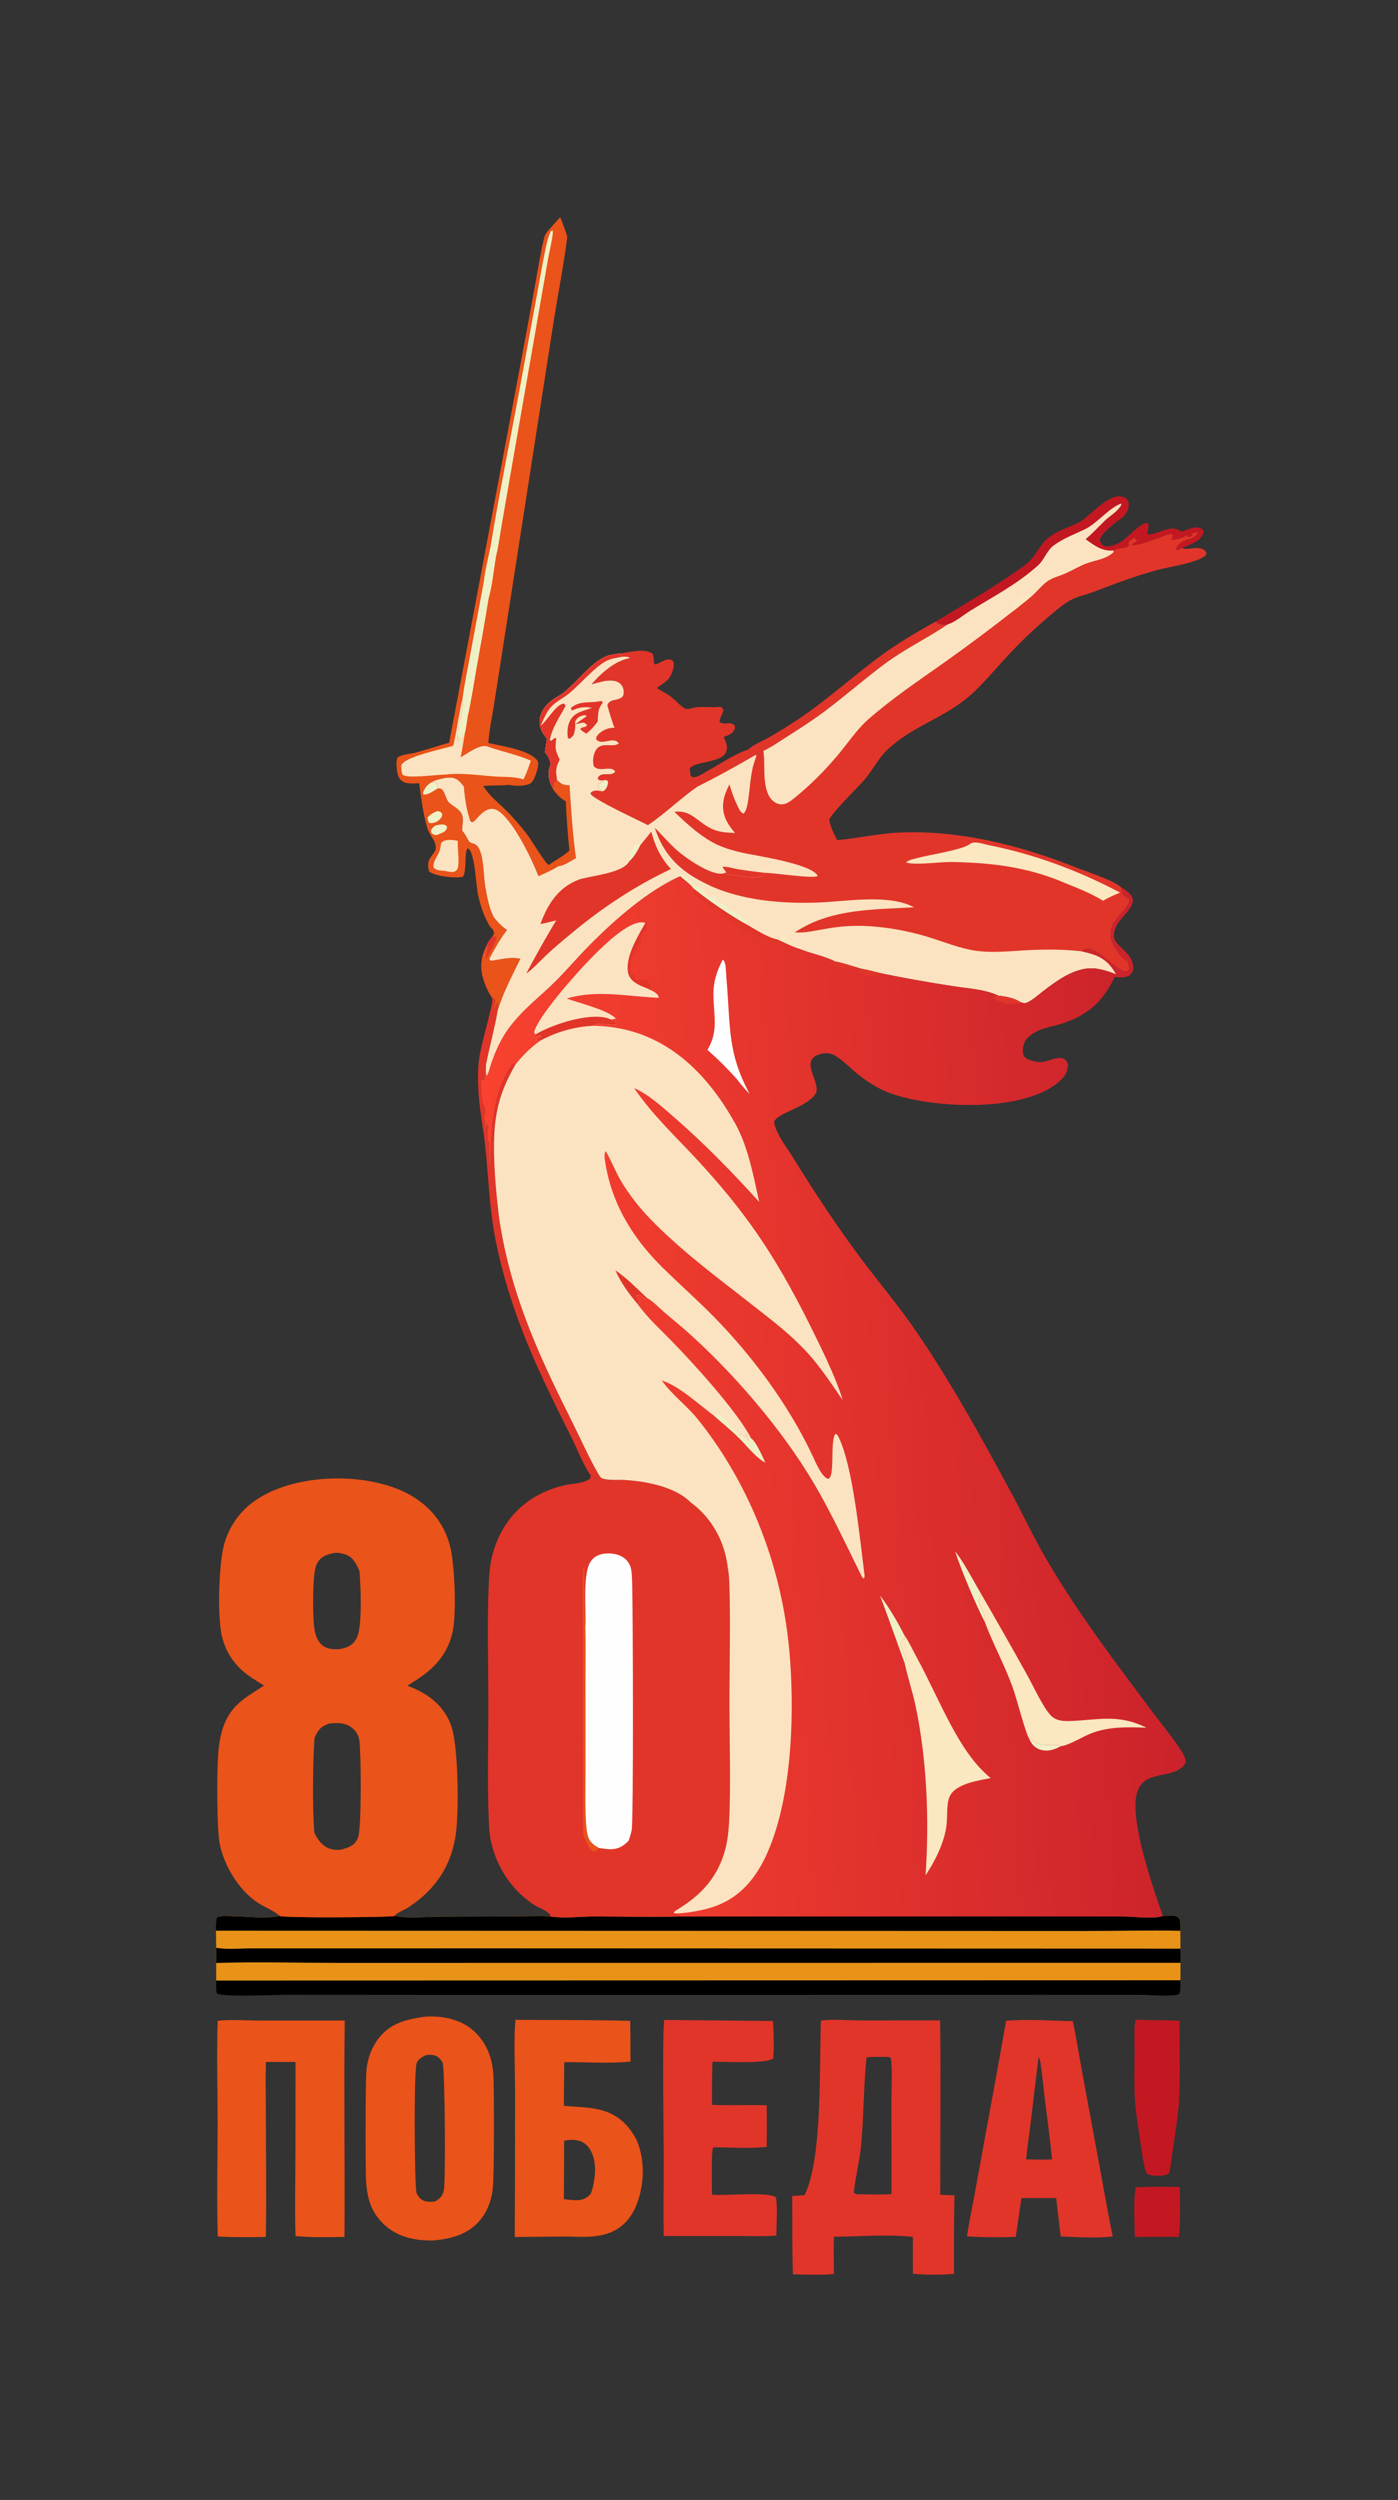 <?xml version="1.0" encoding="UTF-8"?> <svg xmlns="http://www.w3.org/2000/svg" xmlns:xlink="http://www.w3.org/1999/xlink" width="306" height="547"><rect width="100%" height="100%" fill="#333333" stroke="none"/><path fill="#C31821" transform="matrix(0.186 0 0 0.186 -0.002 0)" d="M1337 2572.96Q1362.69 2572.06 1388.38 2572.69C1388.57 2584.75 1389.64 2622.12 1386.77 2631.55C1369.71 2630.66 1352.57 2631.68 1335.5 2631.36C1335.32 2617.99 1333.32 2582.09 1337 2572.96Z"></path><path fill="#C31821" transform="matrix(0.186 0 0 0.186 -0.002 0)" d="M1272.94 612.655C1286.5 602.653 1310.14 575.643 1324.89 586.19C1326.4 587.263 1327.2 588.703 1328.17 591.007C1328.49 595.228 1328.29 597.576 1326.77 600.989C1323.73 607.818 1318.1 610.744 1313.71 613.96L1308.67 618.186C1304.24 622.409 1297.34 627.204 1294.26 634.178C1294.66 637.295 1295.13 638.505 1296.72 640.278C1302.2 646.404 1315.43 639.989 1321.12 636.072C1327.14 631.929 1345.31 611.999 1350.74 615.71C1350.97 615.87 1351.18 616.131 1351.4 616.341C1352.02 620.015 1351.02 623.663 1350.4 627.177L1350.9 628.773C1363.7 628.687 1378.32 615.48 1390.52 625.566C1398.22 622.549 1408.25 617.3 1415.83 623.04L1416.51 625.606C1414.95 631.612 1411.36 634.49 1408.05 636.723C1402.6 640.396 1396.53 642.303 1390.86 644.614C1388.68 645.67 1386.15 647.597 1383.91 646.587C1384.63 642.813 1386.85 640.648 1388.84 638.987C1396.21 632.851 1402.22 636.516 1409.93 626.983L1409.54 625.952C1406.74 626.135 1404.58 626.759 1401.91 628.316L1403.51 629.329C1402.44 631.029 1399.43 631.855 1397.97 631.644C1397.52 631.578 1397.09 631.267 1396.64 631.078L1397.24 629.011C1396.97 629.208 1396.71 629.41 1396.44 629.602C1393.3 631.868 1390.44 632.807 1387.1 633.644C1384.49 634.301 1381.28 635.911 1378.75 634.397C1379.33 632.559 1379.82 631.36 1380.59 629.791C1378.78 627.451 1376.64 628.232 1374.51 628.875C1368.78 630.603 1334.97 644.483 1331.79 640.628C1333.53 639.1 1335.1 638.29 1336.97 637.441L1337.72 635.731C1336.34 633.195 1335.82 633.346 1333.85 632.641C1333.5 633.026 1333.15 633.426 1332.8 633.794C1331.62 635.015 1329.05 636.221 1328.15 637.617L1328.4 637.236L1327.96 638.612L1329.01 641.237C1323.8 646.893 1316.39 643.272 1310.59 647.512C1298.3 649.039 1288.69 642.603 1277.56 634.251C1285.76 627.397 1293.71 618.663 1301.71 610.998L1311.59 603.135C1314.48 600.473 1317.23 598.205 1319.51 593.911L1319.1 592.402C1304.17 598.275 1291.58 615.261 1276.93 622.511C1264.61 628.591 1251.34 633.126 1239.57 641.989C1232.4 647.387 1228.41 658.953 1221.8 664.925C1197.01 687.334 1168.78 701.819 1142.56 718.023C1133.85 723.401 1124.02 731.889 1115.11 734.612C1110.46 734.808 1105.19 735.927 1101.29 731.084C1136.64 709.677 1172.22 689.566 1206.82 664.379C1217.51 656.602 1222.28 642.875 1231.56 634.455C1243.95 623.208 1259.66 620.557 1272.94 612.655Z"></path><path fill="#E13529" transform="matrix(0.186 0 0 0.186 -0.002 0)" d="M579.456 1174.48L582.188 1175.31C583.009 1178.92 582.644 1180.26 581.758 1183.77C581.428 1185.08 581.044 1186.34 580.66 1187.6L581.47 1187.8C582.528 1186.26 581.967 1187.38 582.513 1185.63C583.369 1182.88 584.882 1180.68 586.132 1178.49L585.666 1188.87C582.028 1210.32 576.076 1231.24 571.901 1252.56C569.489 1258.2 571.699 1264.9 569.132 1270.45C567.174 1270.39 568.161 1270.61 566.177 1269.74C565.598 1275.92 566.3 1293.87 568.322 1298.63C569.822 1302.16 570.677 1303.31 571.241 1308C569.504 1313.12 569.435 1313.94 570.269 1319.66C570.739 1322.87 571.346 1326.05 571.918 1329.22L572.782 1323.27L573.459 1322.92C573.949 1324.69 574.479 1325.49 574.206 1327.46C573.416 1333.19 572.731 1337.48 574.677 1342.79C575.077 1343.88 575.723 1344.96 576.243 1345.89C576.117 1346.43 575.957 1346.95 575.864 1347.5C574.79 1353.95 575.691 1364.94 576.373 1371.6L577.091 1372.8C577.943 1325.86 579.485 1290.65 599.855 1256.45C601.057 1254.43 602.919 1251.32 604.612 1251.46C605.893 1251.56 605.399 1251.42 606.625 1252.33C590.507 1280.26 581.778 1304.55 581.371 1345.61C581.087 1374.22 583.976 1404.8 587.373 1432.76C601.393 1527.54 638.787 1603.39 674.445 1674.91C684.245 1694.57 693.872 1716.34 704.497 1734.47C703.246 1737.56 703.137 1738.83 701.091 1740.25C698.736 1737.33 697.938 1735.64 695.087 1735.57C686.766 1724.19 679.543 1704.86 672.498 1690.82C637.152 1620.39 600.843 1548.06 582.924 1457.34C575.876 1421.17 574.873 1384.55 570.935 1347.36C568.719 1326.43 564.51 1306.8 563.157 1285.44C562.356 1272.79 562.101 1257.82 563.848 1245.38C566.235 1228.39 579.068 1185.53 579.413 1176.41C579.438 1175.77 579.442 1175.13 579.456 1174.48Z"></path><path fill="#C31821" transform="matrix(0.186 0 0 0.186 -0.002 0)" d="M1336.22 2375.89C1353.52 2376.77 1370.84 2376.06 1388.14 2377.17C1387.88 2405.23 1389.15 2448.61 1387.3 2473.87C1385.58 2497.13 1381.23 2520.12 1378.17 2542.95C1377.61 2547.98 1377.24 2552.18 1375.61 2556.47C1371.81 2560.67 1355.86 2560.02 1351.31 2557.86C1349.05 2556.78 1348.22 2553.81 1347.24 2550.27C1344.72 2541.19 1343.57 2530.04 1342.1 2520.22C1339.75 2504.51 1337 2488.57 1335.83 2472.42C1334.36 2452.2 1335.17 2430.07 1335.16 2409.64C1335.15 2399.2 1334.31 2385.7 1336.22 2375.89Z"></path><path transform="matrix(0.186 0 0 0.186 -0.002 0)" d="M254.468 2329.81L1389.05 2329.51L1389.04 2331.32L1389.02 2334.13C1389 2338.59 1389.33 2342.01 1387.69 2345.73C1380.44 2349.21 1351.49 2346.62 1341.88 2346.61L1221.01 2346.59L579.341 2346.7L337.55 2346.53C325.403 2346.52 262.703 2349.56 255.249 2345.06C254.073 2340.61 254.457 2334.7 254.468 2329.81Z"></path><path fill="#E13529" transform="matrix(0.186 0 0 0.186 -0.002 0)" d="M880.37 881.68C887.838 875.171 897.091 871.893 905.074 867.317Q926.428 855.169 947.325 840.702C976.525 820.167 1004.46 795.236 1033.38 773.717C1055.45 757.301 1078.46 743.693 1101.29 731.084C1105.19 735.927 1110.46 734.808 1115.11 734.612C1090.75 751.184 1065.47 762.905 1041.36 780.823C1018.34 797.935 995.91 817.455 972.968 834.891C958.168 846.139 943.072 855.864 927.92 865.472C918.252 871.602 908.321 878.747 898.411 883.26C898.185 883.57 897.938 883.837 897.733 884.19C896.644 886.068 896.456 887.878 896.008 890.341C895.696 892.062 895.877 891.342 895.272 892.918C894.246 890.329 893.358 887.732 892.002 885.66C891.164 886.3 890.58 886.358 890.097 887.785L887.143 889.269C865.201 901.988 842.8 914.384 820.584 925.44C800.868 939.071 782.228 957.567 762.515 970.62C753.685 966.102 699.155 940.789 695.06 934.028L695.393 932.056C699.714 929.08 703.736 929.885 708.248 930.898C706.256 928.911 704.713 927.574 703.786 923.731C704.725 921.642 705.088 921.569 706.601 920.88C707.86 920.307 708.91 919.773 710.096 918.78L711.414 917.654C708.573 918.225 706.572 918.596 703.838 916.932L703.426 914.898C708.854 906.593 718.223 914.452 723.992 907.858C720.128 899.484 704.914 909.41 698.725 901.146C697.679 897.126 697.803 892.368 698.842 888.322C703.778 869.105 720.114 880.838 728.213 874.621C721.913 865.067 707.958 878.149 701.479 869.457L702.085 866.339C707.576 858.824 716.312 855.78 723.127 856.224C719.994 847.62 717.321 838.911 714.76 829.726C717.081 821.162 728.406 825.229 733.214 818.771C733.773 816.719 734.142 816.109 734.006 813.708C733.785 809.835 732.961 807.917 731.203 805.693C723.416 795.843 704.989 802.851 695.983 805.057C708.885 790.021 725.417 776.858 740.782 774.255L740.605 773.37C738.023 772.277 735.157 772.568 732.503 772.49L729.909 768.672C739.437 767.557 759.671 761.904 768.207 769.258C769.311 772.512 769.3 775.792 769.455 779.48L770.808 781.658C777.033 780.739 786.994 771.01 792.538 778.549C793.089 780.836 793.028 782.805 792.535 785.148C790.125 796.601 785.511 800.738 779.475 804.713C777.239 806.186 775.053 807.579 772.896 809.405C778.525 813.037 784.441 815.722 789.928 819.926C795.096 823.886 800.904 830.964 806.198 833.439C809.852 835.147 816.259 832.278 820.203 831.867C828.273 831.024 836.394 832.427 844.512 831.74C847.425 831.494 849.305 830.661 851.284 835.027C850.598 840.879 846.723 843.698 846.84 849.184C852.181 853.951 859.752 847.543 864.735 853.894L865.035 856.475C862.143 863.993 856.295 864.999 851.627 866.99C853.353 870.953 855.202 874.346 855.597 879.492C855.092 883.28 854.56 885.252 852.703 887.518C844.603 897.399 815.654 895.969 811.659 904.403C811.891 907.191 812.249 909.68 812.728 912.364C814.133 913.781 815.122 914.504 816.774 914.334C822.181 913.775 828.653 909.025 833.886 906.135C849.085 897.738 864.752 887.006 880.37 881.68Z"></path><path fill="#F0F0C7" transform="matrix(0.186 0 0 0.186 -0.002 0)" d="M711.414 917.654C713.614 917.703 714.065 917.142 715.685 919.71C715.332 923.35 714.592 925.687 712.883 928.045C711.402 930.087 710.062 930.659 708.248 930.898C706.256 928.911 704.713 927.574 703.786 923.731C704.725 921.642 705.088 921.569 706.601 920.88C707.86 920.307 708.91 919.773 710.096 918.78L711.414 917.654Z"></path><path fill="#E13529" transform="matrix(0.186 0 0 0.186 -0.002 0)" d="M781.693 2376.19L909.721 2377.41C910.336 2391.27 911.193 2408.31 909.886 2421.95L909.223 2421.51C904.252 2428.01 849.052 2425.2 838.528 2425.35C837.654 2441.95 838.036 2459.37 837.907 2476.08C859.334 2476.91 880.827 2476.06 902.267 2476.44Q902.596 2500.94 902.257 2525.43C881.694 2527.93 860.299 2525.9 839.644 2526.05C839.485 2526.24 839.293 2526.36 839.166 2526.61C836.799 2531.35 837.853 2572.67 837.862 2581.68C853.673 2583.47 902.077 2577.65 913.089 2584.83C915.281 2596.92 913.724 2616.87 913.583 2629.84C897.073 2631.06 880.399 2630.29 863.864 2630.32L781.011 2630.36C780.532 2598.9 781.137 2567.19 781.067 2535.69C781.016 2512.62 779.274 2389.89 781.693 2376.19Z"></path><path fill="#E13529" transform="matrix(0.186 0 0 0.186 -0.002 0)" d="M1183.93 2377.15C1209.9 2374.98 1236.44 2377.15 1262.46 2377.59C1266.53 2396.54 1269.65 2416.51 1273.19 2435.82L1296.56 2562.44C1300.8 2585.29 1304.64 2608.34 1309.49 2630.83C1289.46 2633.22 1268.52 2631.59 1248.42 2630.86C1247.5 2625.61 1246.97 2620.06 1246.33 2614.69L1242.92 2585.69L1202.03 2585.72Q1198.63 2608.52 1195.37 2631.38C1176.3 2631.92 1157.01 2632.2 1137.95 2630.68C1141.13 2609.97 1145.56 2589.34 1149.23 2568.83C1160.67 2504.91 1172.91 2441.27 1183.93 2377.15ZM1222.21 2419.89Q1217.35 2459.03 1212.77 2498.27C1211.09 2512.21 1208.93 2526.06 1207.59 2540.12Q1216.08 2540.42 1224.57 2540.48C1229.06 2540.42 1233.59 2540.54 1238.07 2540.18C1235.74 2516.28 1232.47 2492.7 1229.55 2469.01C1227.79 2454.69 1226.53 2439.51 1224.26 2425.46C1223.9 2423.24 1223.16 2421.44 1222.21 2419.89Z"></path><path fill="#EA5319" transform="matrix(0.186 0 0 0.186 -0.002 0)" d="M606.649 2376.05C651.613 2376.41 696.67 2375.98 741.621 2377.25C741.999 2393.16 741.871 2409.23 741.973 2425.15C716.303 2427.79 689.811 2425.51 664.056 2425.87Q663.695 2451.47 663.538 2477.08C691.502 2480.35 724.887 2475.51 746.825 2513.17C752.766 2522.72 756.18 2538.78 756.432 2552.83C756.742 2570.14 752.3 2588.82 745.59 2601.13C725.503 2637.98 687.754 2630.65 661.528 2630.95L605.768 2631.51Q606.236 2544.25 606.112 2456.99C606.083 2435.92 604.457 2395.21 606.649 2376.05ZM663.85 2518.24Q663.84 2552.66 663.543 2587.08C673.914 2587.74 686.735 2591.72 695.537 2580.1C698.865 2570.36 701.359 2556.36 699.821 2544.9C698.632 2536.04 695.556 2528.94 691.186 2524.31C683.388 2516.04 672.604 2516.58 663.85 2518.24Z"></path><path fill="#EA5319" transform="matrix(0.186 0 0 0.186 -0.002 0)" d="M256.198 2377.16C272.536 2375.38 289.481 2376.88 305.882 2376.86L405.7 2376.86C404.591 2461.62 406.019 2546.57 405.403 2631.36C386.393 2631.92 366.764 2632.13 347.79 2630.42C346.753 2596.9 347.69 2562.34 347.697 2528.72L347.781 2425.64L312.967 2425.57C312.318 2444.56 312.825 2464.14 312.848 2483.17C312.905 2532.48 313.728 2582.14 312.832 2631.41C294.034 2631.79 275.05 2632.06 256.266 2630.84C254.953 2586.12 256.109 2540.31 256.109 2495.48C256.108 2456.36 254.834 2416.13 256.198 2377.16Z"></path><path fill="#EA5319" transform="matrix(0.186 0 0 0.186 -0.002 0)" d="M501.286 2372.18C523.083 2371.23 551.148 2375.59 568.555 2401.94C575.755 2412.84 579.992 2425.91 580.718 2442.79C581.449 2459.81 581.805 2560.73 579.755 2576.15C578.569 2585.07 575.988 2593.25 572.562 2600.03C558.073 2628.7 530.096 2633.74 509.912 2635.62C488.165 2635.91 461.357 2631.92 443.472 2607.1C435.53 2596.08 431.867 2583.28 430.799 2565.57C429.942 2551.36 429.954 2447.58 431.299 2435.12C432.278 2426.04 434.31 2418.03 437.648 2410.94C452.796 2378.78 479.647 2375.47 501.286 2372.18ZM501.022 2417.68C497.774 2419.48 492.486 2421.56 490.402 2426.69C486.884 2435.36 487.725 2565.11 490.029 2579.46C493.457 2586.66 497.251 2589.06 502.48 2589.79C505.783 2590.25 509.006 2590.09 512.3 2589.55C516.374 2586.85 520.442 2584.79 522.246 2576.96C524.6 2566.74 523.604 2440.53 521.094 2427.08C517.656 2420.32 513.757 2417.91 508.688 2417.34C506.103 2417.05 503.593 2417.19 501.022 2417.68Z"></path><path fill="#EA5319" transform="matrix(0.186 0 0 0.186 -0.002 0)" d="M646.129 270.125Q652.653 262.747 659.224 255.505C662.338 262.912 665.135 270.519 667.607 278.677C662.972 315.061 655.671 350.754 650.205 386.838L595.945 735.459L581.054 830.944C578.971 844.264 575.42 860.294 574.688 873.956C586.899 877.224 625.009 881.821 633.109 895.864C633.811 901.255 632.675 904.88 631.093 909.473C628.948 915.704 626.821 920.855 622.611 922.42C615.927 924.903 605.702 924.861 598.969 923.255C588.866 924.532 578.735 923.482 568.649 924.648C576.605 937.113 586.434 944.135 595.594 953.289C603.693 961.383 611.667 970.587 619.244 980.163C624.799 987.184 640.835 1014.55 645.567 1017.51C653.746 1011.93 662.251 1007.53 670.112 1000.58Q667.094 971.805 665.895 942.606C660.226 939.633 656.082 935.816 651.516 929.247C651.726 926.259 651.998 923.732 652.566 920.895L654.44 919.634L655.459 917.349C660.616 922.973 664.296 923.642 670.257 923.799C672.082 952.519 673.802 981.526 677.839 1009.59C671.614 1012.66 663.217 1018.87 656.843 1019C649.461 1024.02 641.407 1027.03 633.774 1030.72C623.451 1005.01 604.845 968.618 588.712 955.5C579.675 948.152 571.629 951.514 563.442 960.216C561.432 962.351 559.122 965.542 556.879 966.712C555.268 967.553 554.877 967.039 553.49 965.758C549.34 953.915 546.93 939.08 545.918 925.286C538.153 914.782 533.478 914.181 524.063 915.093C518.652 916.373 512.997 917.178 507.797 920.188C510.253 920.482 512.355 919.955 514.428 922.453L515.299 927.346C518 927.666 519.797 927.222 521.848 930.876C523.719 934.21 525.009 938.631 526.804 942.088L527.584 943.072C532.057 948.605 543.342 951.758 544.529 961.512C545.089 966.122 544.179 972.436 543.781 977.028C546.203 979.733 547.973 982.279 549.885 986.105C552.42 991.178 553.502 991.334 557.16 992.337C569.66 995.765 568.416 1025.59 571.045 1042.71C573.037 1054.29 575.056 1065.22 579.243 1074.93L580.051 1076.83C580.215 1077.21 580.386 1077.58 580.553 1077.95C585.517 1085.08 590.786 1089.8 596.651 1094.11C588.689 1104.31 582.501 1115.35 575.821 1127.97C577.541 1130.54 577.58 1130.29 579.881 1129.95C590.853 1128.28 601.3 1125.3 612.353 1127.88C603.044 1147.27 592.517 1166.36 585.666 1188.87L586.132 1178.49C584.882 1180.68 583.369 1182.88 582.513 1185.63C581.967 1187.38 582.528 1186.26 581.47 1187.8L580.66 1187.6C581.044 1186.34 581.428 1185.08 581.758 1183.77C582.644 1180.26 583.009 1178.92 582.188 1175.31L579.456 1174.48C574.727 1167.6 569.55 1156.9 567.438 1146.66C565.522 1137.38 566.189 1131.02 568.493 1122.27C570.045 1117.79 571.774 1113.95 573.691 1109.94C575.558 1106.52 577.572 1104.02 579.783 1101.34C580.404 1100.27 580.94 1098.83 581.475 1097.61C580.624 1093.48 578.581 1092.21 576.569 1089.83C569.433 1077.95 565.693 1066.75 562.159 1050.76C560.384 1038.57 559.119 1019.18 556.138 1008.41C554.529 1002.59 553.591 999.651 550.15 997.766C545.958 1005.77 549.731 1022.89 544.84 1031.39C537.554 1033.5 510.924 1030.95 504.773 1024.89C504.452 1023.23 503.928 1021.01 503.818 1019.21C503.198 1009.07 509.965 1006.54 512.648 999.315C513.789 987.161 505.979 986.354 502 970.979C497.868 956.387 495.293 937.459 493.349 921.436C486.922 921.379 477.225 923.233 471.569 917.444C469.153 914.972 467.708 911.074 467.121 906.249C466.467 900.873 466.142 895.638 467.847 890.939C474.517 886.989 482.38 887.127 489.353 885.301C502.454 881.869 515.468 877.238 528.58 873.751L610.345 439.974Q620.263 387.387 629.798 334.574C633.122 316.492 636.017 297.165 640.387 279.851C641.538 275.289 643.878 272.792 646.129 270.125Z"></path><path fill="#E13529" transform="matrix(0.186 0 0 0.186 -0.002 0)" d="M579.783 1101.34L583.697 1101.8L584.305 1103.81C582.053 1112.03 575.469 1121.9 571.659 1128.23C571.525 1121.86 573.849 1116.93 573.691 1109.94C575.558 1106.52 577.572 1104.02 579.783 1101.34Z"></path><path fill="#F0F0C7" transform="matrix(0.186 0 0 0.186 -0.002 0)" d="M515.299 927.346C510.051 930.418 503.781 935.312 498.238 934.649L497.72 932.779C500.395 925.453 503.278 923.215 507.797 920.188C510.253 920.482 512.355 919.955 514.428 922.453L515.299 927.346Z"></path><path fill="#F0F0C7" transform="matrix(0.186 0 0 0.186 -0.002 0)" d="M514.568 954.127C517.176 954.729 518.554 954.248 520.473 957.589C520.083 961.042 519.928 960.975 518.371 962.918C514.995 967.132 508.699 969.314 504.661 967.931C503.988 965.912 503.483 964.112 503.064 961.882C506.748 957.527 510.344 955.966 514.568 954.127Z"></path><path fill="#F0F0C7" transform="matrix(0.186 0 0 0.186 -0.002 0)" d="M512.892 970.969C516.737 970.298 522.821 968.159 526.075 972.436L525.757 974.938C523.54 978.612 521.688 979.241 518.774 980.327C514.217 982.383 511.706 984.015 507.469 979.492L507.26 976.775C508.838 973.315 510.634 972.43 512.892 970.969Z"></path><path fill="#FBE3C1" transform="matrix(0.186 0 0 0.186 -0.002 0)" d="M527.261 988.169C531.093 987.69 534.901 988.467 538.721 989.021C538.493 998.181 539.977 1007.85 539.469 1016.65C539.331 1019.04 538.872 1021.45 537.801 1022.96C534.394 1027.78 527.362 1025.02 523.273 1024.44C519.079 1023.96 514.125 1024.46 510.374 1020.77C508.882 1012.2 516.432 1006.55 517.961 998.585C518.387 996.362 518.733 994.035 519.149 991.792C521.651 988.613 524.278 988.669 527.261 988.169Z"></path><path fill="#FBE3C1" transform="matrix(0.186 0 0 0.186 -0.002 0)" d="M544.421 820.922L544.765 829.113C544.711 829.73 544.661 830.349 544.602 830.966C543.519 842.453 537.062 861.454 538.911 872.564L539.916 866.324L540.732 868.04L542.682 867.707C542.151 869.712 541.611 871.512 540.911 873.346C540.991 876.871 540.644 875.296 542.035 878.009C543.117 876.677 543.343 875.397 543.651 873.052C543.806 871.872 543.877 869.887 543.935 868.63C544.903 866.566 545.56 865.313 546.809 863.733C545.367 872.921 543.933 881.993 542.008 890.901C551.45 885.811 565.709 873.907 575.251 878.678C591.636 884.504 608.531 887.657 624.731 894.818C622.037 902.534 619.455 910.298 615.903 916.881C605.233 913.187 592.811 914.19 581.865 913.404C562.843 912.039 542.996 908.784 524.005 911.206C515.939 910.951 477.866 916.555 473.577 911.044C472.267 907.567 472.371 904.205 472.28 900.177C476.769 889.617 523.063 880.851 533.435 877.188C537.82 859.003 539.999 839.209 544.421 820.922Z"></path><path fill="#F0F0C7" transform="matrix(0.186 0 0 0.186 -0.002 0)" d="M648.206 271.888L650.595 271.295C651.436 275.375 646.276 297.313 645.22 303.227L604.891 534.156L590.796 615.246C588.616 627.726 586.889 641.434 584.018 653.379C583.96 653.624 583.87 653.84 583.796 654.07C581.214 669.617 579.124 690.159 574.945 704.328C570.494 732.381 565.393 760.133 560.483 787.94C557.334 805.77 554.561 824.634 550.609 841.927C549.472 849.241 548.496 856.755 546.809 863.733C545.56 865.313 544.903 866.566 543.935 868.63C543.877 869.887 543.806 871.872 543.651 873.052C543.343 875.397 543.117 876.677 542.035 878.009C540.644 875.296 540.991 876.871 540.911 873.346C541.611 871.512 542.151 869.712 542.682 867.707L540.732 868.04L539.916 866.324L538.911 872.564C537.062 861.454 543.519 842.453 544.602 830.966C544.661 830.349 544.711 829.73 544.765 829.113L544.421 820.922C546.601 804.615 550.004 788.567 552.936 772.633L569.292 684.616C570.72 671.036 574.711 655.958 577.317 642.764C587.802 578.431 601.058 514.714 612.748 450.975L631.837 347.09C635.602 326.65 639.024 305.604 643.572 285.686C644.75 280.527 646.288 276.271 648.206 271.888Z"></path><path fill="#E89318" transform="matrix(0.186 0 0 0.186 -0.002 0)" d="M255.161 2291.35C267.359 2293.39 280.101 2292.02 292.374 2292.01L361.282 2291.98L601.468 2291.97L1389.16 2292.25L1389.17 2308.96C1389.17 2315.77 1389.35 2322.73 1389.05 2329.51L254.468 2329.81L254.42 2309.14L254.464 2291.72L255.161 2291.35Z"></path><path transform="matrix(0.186 0 0 0.186 -0.002 0)" d="M255.161 2291.35C267.359 2293.39 280.101 2292.02 292.374 2292.01L361.282 2291.98L601.468 2291.97L1389.16 2292.25L1389.17 2308.96L652.614 2309.03L396.795 2309.05C349.372 2309 301.833 2307.66 254.42 2309.14L254.464 2291.72L255.161 2291.35Z"></path><path fill="#E89318" transform="matrix(0.186 0 0 0.186 -0.002 0)" d="M1368.49 2253.97C1374 2254.32 1384.22 2250.93 1388.2 2257.71C1389.29 2262.24 1389.09 2266.46 1389.03 2271.28L1389.16 2292.25L601.468 2291.97L361.282 2291.98L292.374 2292.01C280.101 2292.02 267.359 2293.39 255.161 2291.35L254.464 2291.72L254.168 2271.16C254.058 2265.72 253.651 2259.89 255.49 2255.34C261.415 2253.24 267.739 2254.07 273.76 2254.16C289.265 2254.38 315.053 2257.52 329.362 2253.91C335.6 2256.39 461.861 2255.47 464.172 2253.91C481.797 2257.15 500.472 2254.88 518.22 2254.77L603.108 2254.42C617.5 2254.36 632.013 2253.52 646.394 2254.31C663.455 2257.16 681.434 2254.5 698.602 2254.5C732.506 2254.51 766.446 2255.27 800.347 2254.53L1216.07 2254.33L1323.19 2254.56C1335.46 2254.61 1357.27 2257.65 1368.49 2253.97Z"></path><path transform="matrix(0.186 0 0 0.186 -0.002 0)" d="M1368.49 2253.97C1374 2254.32 1384.22 2250.93 1388.2 2257.71C1389.29 2262.24 1389.09 2266.46 1389.03 2271.28C1350.81 2270.52 1312.52 2271.51 1274.29 2271.53L1037.08 2271.43L254.168 2271.16C254.058 2265.72 253.651 2259.89 255.49 2255.34C261.415 2253.24 267.739 2254.07 273.76 2254.16C289.265 2254.38 315.053 2257.52 329.362 2253.91C335.6 2256.39 461.861 2255.47 464.172 2253.91C481.797 2257.15 500.472 2254.88 518.22 2254.77L603.108 2254.42C617.5 2254.36 632.013 2253.52 646.394 2254.31C663.455 2257.16 681.434 2254.5 698.602 2254.5C732.506 2254.51 766.446 2255.27 800.347 2254.53L1216.07 2254.33L1323.19 2254.56C1335.46 2254.61 1357.27 2257.65 1368.49 2253.97Z"></path><path fill="#E13529" transform="matrix(0.186 0 0 0.186 -0.002 0)" d="M966.058 2376.91C981.815 2375.1 998.252 2376.73 1014.08 2376.76L1106.3 2376.69C1107.34 2444.82 1106.28 2513.49 1106.5 2581.69C1112.08 2582.29 1117.71 2582.26 1123.3 2582.49C1122.35 2613.24 1122.72 2644.13 1122.64 2674.92C1106.72 2676.09 1090.26 2676.28 1074.35 2674.76L1074.24 2656.48L1074.32 2631.37C1044.2 2628.15 1011.73 2630.94 981.35 2631.18C980.849 2645.7 981.268 2660.5 981.359 2675.04C965.432 2676.65 949.11 2675.54 933.136 2675.45C932.1 2645.03 932.597 2613.83 932.269 2583.29L946.919 2582.23C968.019 2538.74 964.029 2432.96 966.058 2376.91ZM1043.33 2419.58C1035.49 2419.73 1027.59 2419.52 1019.76 2420.1C1016.27 2453.12 1016.6 2487.89 1013.57 2521.55C1011.75 2541.77 1006.92 2559.49 1004.76 2579.2C1006.56 2581.68 1008.54 2581.01 1010.77 2581.2C1023.52 2581.28 1036.4 2582 1049.14 2581L1049.03 2472.13C1049.03 2456.65 1050.3 2436.84 1048.55 2421.87C1046.7 2419.22 1045.65 2419.77 1043.33 2419.58Z"></path><path fill="#EA5319" transform="matrix(0.186 0 0 0.186 -0.002 0)" d="M310.616 1982.7C292.947 1971.95 271.216 1959.99 261.995 1927.97C255.414 1905.13 257.56 1848.02 262.206 1823.58C266.879 1799 280.628 1781.13 293.281 1770.54C340.964 1730.62 439.035 1729.91 488.202 1762C504.191 1772.43 521.722 1789.32 529.439 1817.96C535.173 1839.25 537.277 1895.95 532.967 1918C528.366 1941.54 515.221 1956.83 503.119 1966.76C495.44 1973.07 487.319 1977.86 479.396 1983.09C496.617 1989.27 520.943 2001.75 531.024 2030.2C539.458 2054.01 540.219 2131.32 536.42 2157.62C531.968 2188.44 519.132 2209.38 504.089 2224.66C496.318 2232.55 487.914 2238.96 479.518 2244.42C474.601 2247.62 468.593 2248.87 464.172 2253.91C461.861 2255.47 335.6 2256.39 329.362 2253.91C329.156 2253.73 328.95 2253.55 328.743 2253.38C320.685 2246.73 311.582 2243.7 303.236 2238.2C286.018 2226.84 265.913 2202.03 258.885 2170.48C254.871 2152.47 255.191 2084.06 256.815 2062.7C257.461 2054.21 258.645 2046.18 260.681 2038.4C269.79 2003.58 292.704 1995.74 310.616 1982.7ZM387.214 2027.57C379.606 2030.44 375.101 2032.78 370.176 2044.17C368.111 2067.93 367.494 2132.93 370.007 2156.05C376.209 2168.87 383.612 2174.65 393.056 2175.86C396.82 2176.34 401.093 2176.35 404.772 2174.85C410.632 2173.11 417.809 2171.1 421.399 2161.5C425.597 2150.27 424.968 2062.88 422.942 2047.65C422.076 2041.14 419.129 2037.15 415.974 2034.06C407.546 2025.83 396.518 2026.51 387.214 2027.57ZM393.737 1826.68C386.458 1828.4 377.19 1829.69 372.322 1840.85C367.596 1851.68 368.034 1897 369.398 1911.36C370.209 1919.89 372.354 1927.71 376.463 1932.62C382.875 1940.27 392.231 1940.45 399.716 1939.92C407.231 1938.24 415.417 1937.04 420.406 1925.37C426.412 1911.33 424.472 1865.94 423.096 1848.44C418.434 1836.78 413.88 1831 405.856 1828.38C401.892 1827.09 397.763 1826.38 393.737 1826.68Z"></path><path fill="#E13529" transform="matrix(0.186 0 0 0.186 -0.002 0)" d="M704.497 1734.47C706.28 1737.19 706.972 1738.7 709.415 1739.39C717.673 1741.7 727.242 1740.43 735.695 1740.99C758.055 1742.47 793.938 1748.05 813.133 1767.64C829.192 1779.13 846.576 1799.91 853.779 1829.27C854.945 1834.02 855.884 1838.88 856.437 1843.98C857.906 1851.5 858.193 1858.94 858.42 1866.84C859.743 1912.83 858.379 1959.55 858.423 2005.63C858.464 2048.52 859.993 2094.34 858.326 2136.84C857.859 2148.75 856.706 2162.85 853.947 2173.8C843.786 2214.11 817.921 2233.58 796.106 2247C794.428 2248.04 794.124 2247.99 792.909 2250.39L794.511 2250.97C796.736 2251.56 798.356 2252.81 800.347 2254.53C766.446 2255.27 732.506 2254.51 698.602 2254.5C681.434 2254.5 663.455 2257.16 646.394 2254.31L647.534 2253.63L647.753 2252.6C642.032 2246.23 633.53 2244.29 627.124 2239.9C607.675 2226.58 586.661 2203.6 578.231 2168.04C576.199 2159.47 575.587 2150.57 575.21 2141.37C573.334 2095.64 574.752 2047.99 574.719 2002.08C574.686 1956.76 573.181 1909.68 575.114 1864.51C575.579 1853.65 576.588 1840.22 579.176 1830.3C593.543 1775.24 633.106 1754.6 663.777 1747.29C673.012 1745.09 686.08 1745.35 694.541 1739.51L695.087 1735.57C697.938 1735.64 698.736 1737.33 701.091 1740.25C703.137 1738.83 703.246 1737.56 704.497 1734.47Z"></path><path fill="#EA5319" transform="matrix(0.186 0 0 0.186 -0.002 0)" d="M686.465 2159.08C686.061 2138.53 686.414 2117.82 686.301 2097.24L686.214 1913.17C686.273 1898.62 684.984 1855.38 686.787 1844.15L687.803 1843.89C687.342 1865.94 687.522 1890.72 688.763 1912.63L688.861 1914.21C689.531 1934.42 689.065 1955.05 689.045 1975.31L689.07 2084.25C689.108 2104.09 688.37 2125.57 689.739 2145.21C690.211 2151.98 691.018 2160.37 694.104 2165C696.989 2169.33 701.302 2171.78 704.849 2173.84C704.49 2174.39 704.15 2174.99 703.773 2175.5C702.2 2177.65 700.259 2178.41 698.312 2177.83C695.201 2176.89 692.768 2172.74 690.925 2168.4C689.524 2165.11 688.04 2162.12 686.465 2159.08Z"></path><path fill="#FEFEFE" transform="matrix(0.186 0 0 0.186 -0.002 0)" d="M688.861 1914.21L688.949 1912.2C689.793 1891.79 685.593 1852.03 694.834 1837.33C701.451 1826.81 714.581 1826.59 723.031 1828.01C729.336 1829.08 738.091 1832.68 741.881 1842.86C743.837 1848.12 743.84 1859.96 744.017 1866.27C744.829 1895.25 745.648 2140.84 743.36 2152.96C742.545 2157.27 741.102 2161.36 739.805 2165.26C728.162 2177.9 717.657 2175.81 704.849 2173.84C701.302 2171.78 696.989 2169.33 694.104 2165C691.018 2160.37 690.211 2151.98 689.739 2145.21C688.37 2125.57 689.108 2104.09 689.07 2084.25L689.045 1975.31C689.065 1955.05 689.531 1934.42 688.861 1914.21Z"></path><path fill="#E13529" transform="matrix(0.186 0 0 0.186 -0.002 0)" d="M1276.93 622.511C1291.58 615.261 1304.17 598.275 1319.1 592.402L1319.51 593.911C1317.23 598.205 1314.48 600.473 1311.59 603.135L1301.71 610.998C1293.71 618.663 1285.76 627.397 1277.56 634.251C1288.69 642.603 1298.3 649.039 1310.59 647.512C1316.39 643.272 1323.8 646.893 1329.01 641.237L1327.96 638.612L1328.4 637.236L1328.15 637.617C1329.05 636.221 1331.62 635.015 1332.8 633.794C1333.15 633.426 1333.5 633.026 1333.85 632.641C1335.82 633.346 1336.34 633.195 1337.72 635.731L1336.97 637.441C1335.1 638.29 1333.53 639.1 1331.79 640.628C1334.97 644.483 1368.78 630.603 1374.51 628.875C1376.64 628.232 1378.78 627.451 1380.59 629.791C1379.82 631.36 1379.33 632.559 1378.75 634.397C1381.28 635.911 1384.49 634.301 1387.1 633.644C1390.44 632.807 1393.3 631.868 1396.44 629.602C1396.71 629.41 1396.97 629.208 1397.24 629.011L1396.64 631.078C1397.09 631.267 1397.52 631.578 1397.97 631.644C1399.43 631.855 1402.44 631.029 1403.51 629.329L1401.91 628.316C1404.58 626.759 1406.74 626.135 1409.54 625.952L1409.93 626.983C1402.22 636.516 1396.21 632.851 1388.84 638.987C1386.85 640.648 1384.63 642.813 1383.91 646.587C1386.15 647.597 1388.68 645.67 1390.86 644.614C1391.39 644.803 1391.92 645.008 1392.46 645.181C1399.61 647.491 1414.86 639.711 1419.79 650.728C1419.1 653.391 1418.74 653.494 1417.25 654.559C1406.1 662.533 1376.38 666.679 1362.63 670.344C1337.07 677.158 1311.63 686.775 1286.37 696.46C1277.71 699.779 1268.57 701.437 1260.09 705.828C1251.62 710.209 1243.51 717.476 1235.55 724.138Q1221.79 735.635 1208.42 748.489Q1195.04 761.343 1182.09 775.513C1167.31 791.528 1153.17 808.933 1137.35 821.721C1107.38 845.958 1073.04 854.831 1043.96 882.227C1034.82 890.842 1027.12 905.166 1018.6 915.745C1011.99 923.953 978.086 956.646 975.794 964.496C977.475 973.91 981.594 981.004 985.184 988.27C1009.66 986.197 1033.94 980.432 1058.49 979.39C1128.35 976.424 1198.69 993.552 1266.71 1020.64C1279.26 1025.63 1309.68 1035.16 1319.56 1043.85C1319.97 1048 1319.7 1050.23 1321.84 1052.73C1323.72 1054.92 1326.56 1056.4 1328.66 1057.93C1328.82 1060.73 1328.72 1061.07 1327.73 1063.2C1322.69 1074.07 1307.18 1082.02 1306.86 1098.68C1306.75 1104.73 1309.02 1110.15 1311.44 1113.96C1314.92 1119.46 1321.24 1128.48 1325.73 1130.09L1326.74 1129.22C1327.84 1132.52 1328.4 1136.29 1329.27 1139.82C1327.76 1142.64 1326.19 1142.5 1324.03 1142.47C1312.99 1142.3 1284.04 1104.95 1273.21 1119.14C1288.33 1122.68 1302.27 1125.71 1313.51 1146.14C1301.52 1141.6 1289.96 1137.73 1277.62 1139.55C1260.17 1142.13 1243.88 1153.39 1227.94 1165.68C1221.64 1170.54 1215.14 1176.56 1208.46 1179.5C1205.81 1180.66 1203.38 1179.79 1200.76 1178.8C1193.42 1174 1183.24 1172.06 1175.43 1171.41C1158.48 1163.53 1138.84 1162.91 1121.37 1160.03Q1078.35 1153.55 1035.47 1144.66C1028.4 1142.9 1021.31 1140.84 1014.2 1139.8L1007.49 1137.74C999.34 1135.36 991.157 1132.59 982.933 1131.14C969.485 1124.24 954.739 1122.01 941.015 1116.31C937.985 1115.42 934.962 1114.12 931.953 1113Q923.363 1109.36 914.846 1105.22C903.227 1103.31 887.083 1092.17 875.659 1086.05Q860.546 1077.31 845.712 1067.15Q830.878 1057 816.363 1045.46C811.99 1039.6 805.361 1035.25 800.424 1030.76C763.516 1047.44 725.627 1079.66 692.59 1113.19C679.21 1126.76 666.348 1141.96 652.886 1155.28C634.593 1173.38 614.382 1187.99 597.796 1210.99C589.823 1222.04 583.1 1236.37 577.919 1251.81C576.457 1256.16 575.079 1262.95 572.762 1265.83C571.297 1262.14 571.947 1257.06 571.901 1252.56C576.076 1231.24 582.028 1210.32 585.666 1188.87C592.517 1166.36 603.044 1147.27 612.353 1127.88C601.3 1125.3 590.853 1128.28 579.881 1129.95C577.58 1130.29 577.541 1130.54 575.821 1127.97C582.501 1115.35 588.689 1104.31 596.651 1094.11C590.786 1089.8 585.517 1085.08 580.553 1077.95C580.386 1077.58 580.215 1077.21 580.051 1076.83L579.243 1074.93C575.056 1065.22 573.037 1054.29 571.045 1042.71C568.416 1025.59 569.66 995.765 557.16 992.337C553.502 991.334 552.42 991.178 549.885 986.105C547.973 982.279 546.203 979.733 543.781 977.028C544.179 972.436 545.089 966.122 544.529 961.512C543.342 951.758 532.057 948.605 527.584 943.072L526.804 942.088C525.009 938.631 523.719 934.21 521.848 930.876C519.797 927.222 518 927.666 515.299 927.346L514.428 922.453C512.355 919.955 510.253 920.482 507.797 920.188C512.997 917.178 518.652 916.373 524.063 915.093C533.478 914.181 538.153 914.782 545.918 925.286C546.93 939.08 549.34 953.915 553.49 965.758C554.877 967.039 555.268 967.553 556.879 966.712C559.122 965.542 561.432 962.351 563.442 960.216C571.629 951.514 579.675 948.152 588.712 955.5C604.845 968.618 623.451 1005.01 633.774 1030.72C641.407 1027.03 649.461 1024.02 656.843 1019C663.217 1018.87 671.614 1012.66 677.839 1009.59C673.802 981.526 672.082 952.519 670.257 923.799C664.296 923.642 660.616 922.973 655.459 917.349L654.44 919.634L652.566 920.895C651.998 923.732 651.726 926.259 651.516 929.247C649.094 924.629 646.133 918.963 645.761 912.294C645.453 906.784 646.127 903.593 648.072 899.438C647.007 891.73 644.578 889.343 641.276 884.735L643.655 869.035C640.01 864.478 635.917 859.458 635.115 851.002C634.656 846.162 635.696 841.756 637.414 838.077C639.541 833.526 642.598 829.809 645.519 827.093C651.758 821.291 658.811 818.686 665.152 813.274C679.528 801.004 692.951 783.526 708.246 774.495C715.298 770.332 722.548 769.567 729.909 768.672L732.503 772.49C735.157 772.568 738.023 772.277 740.605 773.37L740.782 774.255C725.417 776.858 708.885 790.021 695.983 805.057C704.989 802.851 723.416 795.843 731.203 805.693C732.961 807.917 733.785 809.835 734.006 813.708C734.142 816.109 733.773 816.719 733.214 818.771C728.406 825.229 717.081 821.162 714.76 829.726C717.321 838.911 719.994 847.62 723.127 856.224C716.312 855.78 707.576 858.824 702.085 866.339L701.479 869.457C707.958 878.149 721.913 865.067 728.213 874.621C720.114 880.838 703.778 869.105 698.842 888.322C697.803 892.368 697.679 897.126 698.725 901.146C704.914 909.41 720.128 899.484 723.992 907.858C718.223 914.452 708.854 906.593 703.426 914.898L703.838 916.932C706.572 918.596 708.573 918.225 711.414 917.654L710.096 918.78C708.91 919.773 707.86 920.307 706.601 920.88C705.088 921.569 704.725 921.642 703.786 923.731C704.713 927.574 706.256 928.911 708.248 930.898C703.736 929.885 699.714 929.08 695.393 932.056L695.06 934.028C699.155 940.789 753.685 966.102 762.515 970.62C782.228 957.567 800.868 939.071 820.584 925.44C842.8 914.384 865.201 901.988 887.143 889.269L890.097 887.785C890.58 886.358 891.164 886.3 892.002 885.66C893.358 887.732 894.246 890.329 895.272 892.918C895.877 891.342 895.696 892.062 896.008 890.341C896.456 887.878 896.644 886.068 897.733 884.19C897.938 883.837 898.185 883.57 898.411 883.26C908.321 878.747 918.252 871.602 927.92 865.472C943.072 855.864 958.168 846.139 972.968 834.891C995.91 817.455 1018.34 797.935 1041.36 780.823C1065.47 762.905 1090.75 751.184 1115.11 734.612C1124.02 731.889 1133.85 723.401 1142.56 718.023C1168.78 701.819 1197.01 687.334 1221.8 664.925C1228.41 658.953 1232.4 647.387 1239.57 641.989C1251.34 633.126 1264.61 628.591 1276.93 622.511Z"></path><path fill="#FBE7C0" transform="matrix(0.186 0 0 0.186 -0.002 0)" d="M1142.1 992.303C1147.52 989.044 1158.02 993.154 1163.97 994.277Q1183.54 998.178 1202.99 1003.62Q1222.44 1009.07 1241.74 1016.05Q1261.04 1023.03 1280.15 1031.53Q1299.25 1040.03 1318.13 1050.03C1311.42 1052.89 1304.69 1055.56 1298.16 1059.62C1283.71 1050.84 1268.55 1044.89 1253.67 1038.9C1209.23 1019.61 1164.63 1014.63 1119.05 1014.03C1106.66 1013.87 1077.2 1017.98 1067.14 1014.76C1066.85 1014.66 1066.56 1014.51 1066.28 1014.39L1067.59 1016.42L1066.16 1014.52C1070.3 1011.07 1076.07 1010.37 1080.59 1009.13C1094.22 1005.42 1132.36 999.853 1141.43 992.858C1141.66 992.683 1141.88 992.488 1142.1 992.303Z"></path><path fill="#FBE3C1" transform="matrix(0.186 0 0 0.186 -0.002 0)" d="M1276.93 622.511C1291.58 615.261 1304.17 598.275 1319.1 592.402L1319.51 593.911C1317.23 598.205 1314.48 600.473 1311.59 603.135L1301.71 610.998C1293.71 618.663 1285.76 627.397 1277.56 634.251C1288.69 642.603 1298.3 649.039 1310.59 647.512C1309.87 650.689 1310.46 649.647 1308.67 651.088C1299.91 658.143 1287.96 659.262 1278.5 662.822C1270.23 665.936 1262.15 670.803 1253.95 674.497C1247.88 677.23 1241.52 678.714 1235.54 681.954C1226.67 686.767 1219.25 697.824 1210.71 704.118Q1202.12 711.154 1193.46 717.935Q1152.86 749.776 1111.65 779.037C1081.58 800.385 1050.49 821.029 1021.43 846.549C1008.68 857.751 997.61 874.331 985.832 888.389C969.371 908.036 950.382 926.581 932.277 940.81C925.001 946.528 918.329 948.502 910.691 942.976C906.339 939.827 903.208 934.27 901.428 926.502C898.102 911.993 900.403 897.468 898.411 883.26C908.321 878.747 918.252 871.602 927.92 865.472C943.072 855.864 958.168 846.139 972.968 834.891C995.91 817.455 1018.34 797.935 1041.36 780.823C1065.47 762.905 1090.75 751.184 1115.11 734.612C1124.02 731.889 1133.85 723.401 1142.56 718.023C1168.78 701.819 1197.01 687.334 1221.8 664.925C1228.41 658.953 1232.4 647.387 1239.57 641.989C1251.34 633.126 1264.61 628.591 1276.93 622.511Z"></path><path fill="#FBE7C0" transform="matrix(0.186 0 0 0.186 -0.002 0)" d="M1193.46 717.935L1191.36 715.115L1191.57 712.538C1196.97 703.738 1204.22 701.806 1211.06 698.21L1210.36 701.973L1210.71 704.118Q1202.12 711.154 1193.46 717.935Z"></path><path fill="#FBE3C1" transform="matrix(0.186 0 0 0.186 -0.002 0)" d="M643.655 869.035C640.01 864.478 635.917 859.458 635.115 851.002C634.656 846.162 635.696 841.756 637.414 838.077C639.541 833.526 642.598 829.809 645.519 827.093C651.758 821.291 658.811 818.686 665.152 813.274C679.528 801.004 692.951 783.526 708.246 774.495C715.298 770.332 722.548 769.567 729.909 768.672L732.503 772.49C735.157 772.568 738.023 772.277 740.605 773.37L740.782 774.255C725.417 776.858 708.885 790.021 695.983 805.057C704.989 802.851 723.416 795.843 731.203 805.693C732.961 807.917 733.785 809.835 734.006 813.708C734.142 816.109 733.773 816.719 733.214 818.771C728.406 825.229 717.081 821.162 714.76 829.726C717.321 838.911 719.994 847.62 723.127 856.224C716.312 855.78 707.576 858.824 702.085 866.339L701.479 869.457C707.958 878.149 721.913 865.067 728.213 874.621C720.114 880.838 703.778 869.105 698.842 888.322C697.803 892.368 697.679 897.126 698.725 901.146C704.914 909.41 720.128 899.484 723.992 907.858C718.223 914.452 708.854 906.593 703.426 914.898L703.838 916.932C706.572 918.596 708.573 918.225 711.414 917.654L710.096 918.78C708.91 919.773 707.86 920.307 706.601 920.88C705.088 921.569 704.725 921.642 703.786 923.731C704.713 927.574 706.256 928.911 708.248 930.898C703.736 929.885 699.714 929.08 695.393 932.056L695.06 934.028C699.155 940.789 753.685 966.102 762.515 970.62C782.228 957.567 800.868 939.071 820.584 925.44C842.8 914.384 865.201 901.988 887.143 889.269L890.097 887.785C889.76 890.767 889.177 892.402 888.257 894.868C880.614 915.342 883.123 949.047 875.187 957.005C871.974 956.581 869.996 952.381 868.008 948.279C864.164 940.348 861.15 931.896 858.341 922.725C854.567 930.761 850.338 939.259 850.929 950.56C851.459 960.687 856 968.111 860.238 973.909C861.767 976.001 863.368 977.939 864.958 979.877C855.516 979.452 846.129 979.208 836.953 974.687C819.817 966.245 813.51 952.605 793.639 954.939C809.431 970.534 827.506 986.265 844.996 994.097C854.247 998.239 863.721 1000.86 873.173 1003.05C887.367 1006.33 955.02 1015.86 962.317 1030.33C959.106 1034.27 909.347 1026.56 900.39 1026.81L900.213 1028.11C893.755 1036.54 864.658 1029.19 855.548 1028.63L854.652 1026.1C842.951 1034 811.253 1012.15 800.253 1003.25C789.734 994.733 780.586 983.683 770.579 973.787C783.157 1012.94 808.979 1028.84 832.183 1040.24C872.048 1059.83 922.898 1063.3 963.954 1061.66C995.682 1060.38 1046.44 1051.38 1075.52 1067.29C1030.84 1070.16 977.739 1068.13 935.328 1096.87L936.5 1096.94C949.043 1097.58 962.063 1094.08 974.561 1092.13Q986.179 1090.17 997.842 1089.49Q1009.51 1088.81 1021.17 1089.41Q1038.83 1090.43 1056.42 1093.58Q1074 1096.73 1091.43 1102C1110.45 1107.77 1129.37 1115.76 1148.62 1118.46C1167.99 1121.17 1187.66 1118.92 1207.04 1117.88C1229.22 1116.69 1251.06 1116.56 1273.21 1119.14C1288.33 1122.68 1302.27 1125.71 1313.51 1146.14C1301.52 1141.6 1289.96 1137.73 1277.62 1139.55C1260.17 1142.13 1243.88 1153.39 1227.94 1165.68C1221.64 1170.54 1215.14 1176.56 1208.46 1179.5C1205.81 1180.66 1203.38 1179.79 1200.76 1178.8C1193.42 1174 1183.24 1172.06 1175.43 1171.41C1158.48 1163.53 1138.84 1162.91 1121.37 1160.03Q1078.35 1153.55 1035.47 1144.66C1028.4 1142.9 1021.31 1140.84 1014.2 1139.8L1007.49 1137.74C999.34 1135.36 991.157 1132.59 982.933 1131.14C969.485 1124.24 954.739 1122.01 941.015 1116.31C937.985 1115.42 934.962 1114.12 931.953 1113Q923.363 1109.36 914.846 1105.22C903.227 1103.31 887.083 1092.17 875.659 1086.05Q860.546 1077.31 845.712 1067.15Q830.878 1057 816.363 1045.46C811.99 1039.6 805.361 1035.25 800.424 1030.76C763.516 1047.44 725.627 1079.66 692.59 1113.19C679.21 1126.76 666.348 1141.96 652.886 1155.28C634.593 1173.38 614.382 1187.99 597.796 1210.99C589.823 1222.04 583.1 1236.37 577.919 1251.81C576.457 1256.16 575.079 1262.95 572.762 1265.83C571.297 1262.14 571.947 1257.06 571.901 1252.56C576.076 1231.24 582.028 1210.32 585.666 1188.87C592.517 1166.36 603.044 1147.27 612.353 1127.88C601.3 1125.3 590.853 1128.28 579.881 1129.95C577.58 1130.29 577.541 1130.54 575.821 1127.97C582.501 1115.35 588.689 1104.31 596.651 1094.11C590.786 1089.8 585.517 1085.08 580.553 1077.95C580.386 1077.58 580.215 1077.21 580.051 1076.83L579.243 1074.93C575.056 1065.22 573.037 1054.29 571.045 1042.71C568.416 1025.59 569.66 995.765 557.16 992.337C553.502 991.334 552.42 991.178 549.885 986.105C547.973 982.279 546.203 979.733 543.781 977.028C544.179 972.436 545.089 966.122 544.529 961.512C543.342 951.758 532.057 948.605 527.584 943.072L526.804 942.088C525.009 938.631 523.719 934.21 521.848 930.876C519.797 927.222 518 927.666 515.299 927.346L514.428 922.453C512.355 919.955 510.253 920.482 507.797 920.188C512.997 917.178 518.652 916.373 524.063 915.093C533.478 914.181 538.153 914.782 545.918 925.286C546.93 939.08 549.34 953.915 553.49 965.758C554.877 967.039 555.268 967.553 556.879 966.712C559.122 965.542 561.432 962.351 563.442 960.216C571.629 951.514 579.675 948.152 588.712 955.5C604.845 968.618 623.451 1005.01 633.774 1030.72C641.407 1027.03 649.461 1024.02 656.843 1019C663.217 1018.87 671.614 1012.66 677.839 1009.59C673.802 981.526 672.082 952.519 670.257 923.799C664.296 923.642 660.616 922.973 655.459 917.349L654.44 919.634L652.566 920.895C651.998 923.732 651.726 926.259 651.516 929.247C649.094 924.629 646.133 918.963 645.761 912.294C645.453 906.784 646.127 903.593 648.072 899.438C647.007 891.73 644.578 889.343 641.276 884.735L643.655 869.035Z"></path><path fill="#F0F0C7" transform="matrix(0.186 0 0 0.186 -0.002 0)" d="M740.508 1013.08C741.02 1009.62 741.627 1008.69 742.915 1006.12L743.46 1005.04C742.003 1005.84 740.638 1007.35 739.222 1006.21C740.031 1003.77 740.397 1003.06 741.824 1001.67C744.692 998.873 746.735 994.584 749.676 991.794L751.04 993.832C752.62 992.76 751.752 992.873 753.648 994.1C749.998 1001.48 745.588 1009 740.508 1013.08Z"></path><path fill="#FBE7C0" transform="matrix(0.186 0 0 0.186 -0.002 0)" d="M914.846 1105.22L918.747 1103.35C918.041 1101.43 916.591 1100.87 915.434 1099.93C924.621 1098.38 933.443 1113.4 942.871 1114.27C941.375 1116.08 942.023 1115.49 941.015 1116.31C937.985 1115.42 934.962 1114.12 931.953 1113Q923.363 1109.36 914.846 1105.22Z"></path><path fill="#E13529" transform="matrix(0.186 0 0 0.186 -0.002 0)" d="M854.652 1026.1C853.361 1024.35 851.068 1022.16 850.429 1019.56C856.692 1019.31 863.095 1021.69 869.347 1022.7C879.675 1024.37 890.045 1025.51 900.39 1026.81L900.213 1028.11C893.755 1036.54 864.658 1029.19 855.548 1028.63L854.652 1026.1Z"></path><path fill="#F0F0C7" transform="matrix(0.186 0 0 0.186 -0.002 0)" d="M800.424 1030.76C799.011 1030.45 797.837 1030.13 796.416 1030.43C798.641 1027.78 801.738 1028.05 804.351 1029.18C806.639 1030.16 808.547 1032.98 810.425 1035.36C812.334 1037.78 814.251 1039.6 816.398 1041.23C817.971 1042.43 817.249 1041.66 818.681 1044.06C819.693 1043.28 820.6 1042.47 821.579 1041.53C830.865 1050.07 829.543 1057.75 841.576 1055.16L842.708 1056.36L843.223 1061.31C849.621 1062.22 852.552 1062.51 857.787 1069.64C859.024 1071.33 860.333 1074.06 861.859 1072.86L861.014 1070.47C865.156 1072.47 869.079 1075.77 873.025 1078.76L872.939 1080.5C874.821 1081.91 875.912 1083.42 877.972 1082.76L876.454 1081.18C878.231 1080.98 878.678 1081.32 880.267 1082.49C879.188 1085.05 877.411 1085.48 875.659 1086.05Q860.546 1077.31 845.712 1067.15Q830.878 1057 816.363 1045.46C811.99 1039.6 805.361 1035.25 800.424 1030.76Z"></path><path fill="#E13529" transform="matrix(0.186 0 0 0.186 -0.002 0)" d="M673.476 835.793L672.129 834.526L672.134 832.602C682.711 823.623 695.176 827.446 706.465 824.74C707.993 824.373 708.183 825.012 709.521 826.211C705.414 832.258 704.21 834.239 703.647 843.744Q703.509 846.194 703.409 848.649C699.218 854.736 694.901 859.193 689.964 863.091C687.487 861.5 685.033 860.036 682.721 857.75C684.709 854.565 688.485 856.45 690.844 853.165C688.92 850.363 686.926 849.806 684.463 850.27C681.978 850.738 679.581 851.612 677.078 851.875C680.847 849.061 684.573 846.463 688.418 844.008C689.596 843.257 689.199 843.502 690.307 841.683C686.841 840.708 681.412 842.38 678.524 846.111C677.546 847.374 677.504 847.613 676.828 849.061C676.862 849.503 676.902 849.944 676.929 850.387C677.284 856.044 676.565 859.336 675.222 864.383C673.374 866.908 672.076 867.995 669.852 869.225L668.321 868.156C667.45 862.551 667.636 856.761 669.245 851.608C671.737 843.628 677.136 839.855 681.859 837.895C686.725 835.874 691.684 834.34 696.593 832.685C688.52 831.104 681.337 831.799 673.476 835.793Z"></path><path fill="#E13529" transform="matrix(0.186 0 0 0.186 -0.002 0)" d="M643.655 869.035C640.01 864.478 635.917 859.458 635.115 851.002C634.656 846.162 635.696 841.756 637.414 838.077C639.541 833.526 642.598 829.809 645.519 827.093C651.758 821.291 658.811 818.686 665.152 813.274C679.528 801.004 692.951 783.526 708.246 774.495C715.298 770.332 722.548 769.567 729.909 768.672L732.503 772.49C726.178 773.904 718.986 774.524 712.908 777.858C699.651 785.13 683.305 804.182 670.41 815.186C663.407 821.161 654.36 824.858 647.918 832.216C644.226 836.433 640.931 842.908 638.291 849.102Q637.359 851.304 636.477 853.572C636.749 853.349 637.022 853.134 637.292 852.904C644.44 846.804 656.461 825.842 664.471 827.974L665.407 830.765C659.857 841.41 649.355 856.395 647.176 870.321L648.292 871.594C649.913 870.438 651.499 869.217 653.083 867.906L654.576 868.647C654.462 869.591 654.342 870.531 654.234 871.477C653.649 876.586 653.491 881.05 655.209 885.521C656.271 888.288 657.465 890.913 658.636 893.534C657.712 895.731 656.665 897.942 655.784 900.18C654.771 902.75 654.698 905.326 654.447 908.358L655.459 917.349L654.44 919.634L652.566 920.895C651.998 923.732 651.726 926.259 651.516 929.247C649.094 924.629 646.133 918.963 645.761 912.294C645.453 906.784 646.127 903.593 648.072 899.438C647.007 891.73 644.578 889.343 641.276 884.735L643.655 869.035Z"></path><path fill="#E13529" transform="matrix(0.186 0 0 0.186 -0.002 0)" d="M753.648 994.1Q760.022 986.108 766.483 978.345C771.508 997.941 779.313 1011.31 789.603 1022.3Q774.437 1029.42 759.468 1037.76Q744.498 1046.1 729.755 1055.64Q715.012 1065.18 700.525 1075.91Q686.039 1086.64 671.839 1098.53C662.339 1106.37 652.834 1114.2 643.572 1122.91C635.633 1130.37 627.617 1139.45 619.276 1145.27Q636.329 1112.89 654.572 1082.66C648.406 1084.17 642.19 1086.06 635.99 1086.99C646.603 1057.37 661.652 1042.32 680.627 1034.95C692.589 1030.3 733.517 1027.67 740.508 1013.08C745.588 1009 749.998 1001.48 753.648 994.1Z"></path><defs><linearGradient id="gradient_0" gradientUnits="userSpaceOnUse" x1="1381.673" y1="1626.045" x2="572.83" y2="1671.837"><stop offset="0" stop-color="#CA222B"></stop><stop offset="1" stop-color="#FA432F"></stop></linearGradient></defs><path fill="url(#gradient_0)" transform="matrix(0.186 0 0 0.186 -0.002 0)" d="M571.901 1252.56C571.947 1257.06 571.297 1262.14 572.762 1265.83C575.079 1262.95 576.457 1256.16 577.919 1251.81C583.1 1236.37 589.823 1222.04 597.796 1210.99C614.382 1187.99 634.593 1173.38 652.886 1155.28C666.348 1141.96 679.21 1126.76 692.59 1113.19C725.627 1079.66 763.516 1047.44 800.424 1030.76C805.361 1035.25 811.99 1039.6 816.363 1045.46Q830.878 1057 845.712 1067.15Q860.546 1077.31 875.659 1086.05C887.083 1092.17 903.227 1103.31 914.846 1105.22Q923.363 1109.36 931.953 1113C934.962 1114.12 937.985 1115.42 941.015 1116.31C954.739 1122.01 969.485 1124.24 982.933 1131.14C991.157 1132.59 999.34 1135.36 1007.49 1137.74L1014.2 1139.8C1021.31 1140.84 1028.4 1142.9 1035.47 1144.66Q1078.35 1153.55 1121.37 1160.03C1138.84 1162.91 1158.48 1163.53 1175.43 1171.41C1183.24 1172.06 1193.42 1174 1200.76 1178.8C1203.38 1179.79 1205.81 1180.66 1208.46 1179.5C1215.14 1176.56 1221.64 1170.54 1227.94 1165.68C1243.88 1153.39 1260.17 1142.13 1277.62 1139.55C1289.96 1137.73 1301.52 1141.6 1313.51 1146.14C1302.27 1125.71 1288.33 1122.68 1273.21 1119.14C1284.04 1104.95 1312.99 1142.3 1324.03 1142.47C1326.19 1142.5 1327.76 1142.64 1329.27 1139.82C1328.4 1136.29 1327.84 1132.52 1326.74 1129.22L1325.73 1130.09C1321.24 1128.48 1314.92 1119.46 1311.44 1113.96C1309.02 1110.15 1306.75 1104.73 1306.86 1098.68C1307.18 1082.02 1322.69 1074.07 1327.73 1063.2C1328.72 1061.07 1328.82 1060.73 1328.66 1057.93C1326.56 1056.4 1323.72 1054.92 1321.84 1052.73C1319.7 1050.23 1319.97 1048 1319.56 1043.85C1324.09 1046.7 1329.22 1049.6 1332.62 1055.92C1332.99 1058.11 1333.51 1059.2 1332.95 1061.45C1329.59 1075.07 1309.05 1084.4 1311.05 1102.61C1312.29 1113.97 1335.17 1120.49 1333.57 1141.02C1331.8 1145.49 1329.43 1147.75 1326.45 1148.79C1321.88 1150.38 1316.42 1149.38 1311.77 1149.42C1301.97 1169.39 1291.84 1181.48 1277.89 1190.85C1269.59 1196.43 1260.92 1200.29 1252.23 1203.33C1238.84 1208.02 1220.33 1209.13 1208.62 1221.63C1205.64 1224.81 1203.55 1230.63 1203.71 1236.98C1203.77 1239.09 1204.37 1240.96 1205.23 1242.42C1206.92 1245.32 1210.08 1246.25 1212.27 1247.06C1217.36 1248.94 1222.81 1249.78 1227.99 1249.08C1234.82 1248.17 1254.54 1237.21 1256.88 1253.44C1255.92 1260.29 1254.46 1263.92 1251.06 1267.68C1210.64 1312.41 1084.11 1303.8 1039 1282.41Q1030.99 1278.58 1023.19 1273.54Q1015.39 1268.5 1007.86 1262.28C998.258 1254.56 987.966 1242.93 977.635 1239.61C972.242 1237.88 961.867 1239.53 957.077 1244.23C955.032 1246.23 954.552 1248.01 953.752 1251.79C954.212 1263.71 962.26 1273.31 960.932 1284.56C952.164 1302.49 915.482 1308.12 910.91 1319.75C913.116 1333.98 926.136 1350.15 932.344 1360.22C958.526 1402.69 985.092 1442.77 1013.38 1480.7C1032.57 1506.43 1052.72 1530.1 1071.51 1556.71C1114.26 1617.21 1153.21 1687.67 1190.99 1757.79C1204.42 1782.73 1217.03 1809.62 1231.01 1833.54C1271.07 1902.11 1316.52 1960.5 1360.79 2019.94C1367.65 2029.14 1390.74 2057.03 1394.66 2068.48C1395.65 2071.4 1395.36 2071.79 1394.75 2074.78C1380.29 2096.37 1338.95 2077.16 1336.37 2118.88C1334.1 2155.64 1357.48 2222.2 1368.49 2253.97C1357.27 2257.65 1335.46 2254.61 1323.19 2254.56L1216.07 2254.33L800.347 2254.53C798.356 2252.81 796.736 2251.56 794.511 2250.97L792.909 2250.39C794.124 2247.99 794.428 2248.04 796.106 2247C817.921 2233.58 843.786 2214.11 853.947 2173.8C856.706 2162.85 857.859 2148.75 858.326 2136.84C859.993 2094.34 858.464 2048.52 858.423 2005.63C858.379 1959.55 859.743 1912.83 858.42 1866.84C858.193 1858.94 857.906 1851.5 856.437 1843.98C855.884 1838.88 854.945 1834.02 853.779 1829.27C846.576 1799.91 829.192 1779.13 813.133 1767.64C793.938 1748.05 758.055 1742.47 735.695 1740.99C727.242 1740.43 717.673 1741.7 709.415 1739.39C706.972 1738.7 706.28 1737.19 704.497 1734.47C693.872 1716.34 684.245 1694.57 674.445 1674.91C638.787 1603.39 601.393 1527.54 587.373 1432.76C583.976 1404.8 581.087 1374.22 581.371 1345.61C581.778 1304.55 590.507 1280.26 606.625 1252.33C605.399 1251.42 605.893 1251.56 604.612 1251.46C602.919 1251.32 601.057 1254.43 599.855 1256.45C579.485 1290.65 577.943 1325.86 577.091 1372.8L576.373 1371.6C575.691 1364.94 574.79 1353.95 575.864 1347.5C575.957 1346.95 576.117 1346.43 576.243 1345.89C575.723 1344.96 575.077 1343.88 574.677 1342.79C572.731 1337.48 573.416 1333.19 574.206 1327.46C574.479 1325.49 573.949 1324.69 573.459 1322.92L572.782 1323.27L571.918 1329.22C571.346 1326.05 570.739 1322.87 570.269 1319.66C569.435 1313.94 569.504 1313.12 571.241 1308C570.677 1303.31 569.822 1302.16 568.322 1298.63C566.3 1293.87 565.598 1275.92 566.177 1269.74C568.161 1270.61 567.174 1270.39 569.132 1270.45C571.699 1264.9 569.489 1258.2 571.901 1252.56Z"></path><path fill="#E13529" transform="matrix(0.186 0 0 0.186 -0.002 0)" d="M1014.2 1139.8C1021.31 1140.84 1028.4 1142.9 1035.47 1144.66C1034.2 1146.2 1032.64 1147.16 1031.23 1148.27L1031.68 1148.53C1024.86 1148.81 1016.28 1148.79 1009.91 1144.01L1010.31 1140.32L1008.84 1141.19L1009.14 1140.38L1014.2 1139.8Z"></path><path fill="#E13529" transform="matrix(0.186 0 0 0.186 -0.002 0)" d="M982.933 1131.14C991.157 1132.59 999.34 1135.36 1007.49 1137.74L1005.37 1140.11C1004.59 1140.03 1003.81 1139.92 1003.03 1139.93C997.83 1139.98 977.689 1138.28 973.52 1133.65C976.729 1132.21 979.622 1131.28 982.933 1131.14Z"></path><path fill="#E13529" transform="matrix(0.186 0 0 0.186 -0.002 0)" d="M1175.43 1171.41C1183.24 1172.06 1193.42 1174 1200.76 1178.8L1199.79 1180.84C1197.74 1180.43 1195.87 1179.99 1193.8 1180.55C1193.07 1180.74 1192.87 1180.88 1192.08 1180.94C1186.54 1181.3 1173.86 1179.75 1169.62 1173.44C1170.95 1170.8 1173.48 1171.6 1175.43 1171.41Z"></path><path fill="#F0F0C7" transform="matrix(0.186 0 0 0.186 -0.002 0)" d="M1211.41 2046.02L1211.91 2044.22C1213.66 2045.29 1212.57 2044.42 1214.29 2046.42C1223.66 2057.35 1245.05 2050.15 1248.44 2054.09C1241.14 2058.12 1233.73 2060.51 1226.07 2058.74C1220.56 2057.47 1214.91 2054.03 1211.41 2046.02Z"></path><path fill="#F0F0C7" transform="matrix(0.186 0 0 0.186 -0.002 0)" d="M870.904 1688.07L872.189 1686.59Q876.877 1690.98 881.677 1694.96L877.228 1686.88L878.485 1685.12L877.221 1686.74C879.504 1689.23 881.394 1690.8 883.981 1692.06C889.566 1695.62 896.903 1712.34 900.625 1720.65C889.751 1714.79 879.813 1701.97 869.996 1691.98L870.904 1688.07Z"></path><path fill="#E13529" transform="matrix(0.186 0 0 0.186 -0.002 0)" d="M759.397 1085.74L761.163 1087.73L761.424 1091.06C757.975 1098.9 754.866 1092.59 753.997 1107.26L753.388 1105.96L753.888 1108.95C752.468 1111.11 751.027 1111.1 749.244 1111.55L748.958 1113.11L750.047 1115.99C749.492 1119.46 749.823 1119.62 748.067 1121.82L747.393 1120.41L748.215 1117.36L747.808 1116.46C746.376 1118.86 745.873 1121.04 744.752 1123.72C744.515 1124.28 744.181 1124.7 743.921 1125.22C742.071 1128.99 741.432 1136.25 741.732 1141.13C741.927 1144.32 741.944 1144.46 743.328 1146.47L745.775 1146.04C746.579 1147.86 747.218 1149.68 747.861 1151.7C750.668 1153.8 752.178 1152.81 755.147 1152.15Q755.456 1152.09 755.767 1152.05Q756.078 1152.01 756.39 1152.01Q756.701 1152 757.012 1152.02Q757.324 1152.04 757.634 1152.1Q757.944 1152.15 758.252 1152.23Q758.56 1152.31 758.866 1152.42Q759.171 1152.52 759.473 1152.66Q759.775 1152.8 760.073 1152.96Q760.37 1153.13 760.663 1153.32Q760.955 1153.51 761.241 1153.73Q761.527 1153.95 761.807 1154.2Q762.086 1154.45 762.358 1154.72Q762.63 1154.99 762.894 1155.29Q763.157 1155.58 763.412 1155.9Q763.667 1156.22 763.912 1156.57Q764.156 1156.91 764.391 1157.28C765.119 1158.42 765.148 1158.64 765.611 1159.88L765.539 1162.24L762.173 1163.06C755.782 1160.15 745.775 1157.43 740.895 1149.08C739.232 1146.23 738.483 1142.39 738.543 1138.35C738.824 1119.46 752.389 1098.43 759.397 1085.74Z"></path><path fill="#F0F0C7" transform="matrix(0.186 0 0 0.186 -0.002 0)" d="M1035.66 1876.95C1045.68 1890.09 1055.83 1906.93 1064.14 1923.44C1064.21 1925.21 1064.29 1926.97 1064.32 1928.74L1063.56 1927.34C1061.73 1928.95 1060.99 1930.99 1059.72 1933.74C1061.32 1940.63 1064.75 1945.99 1065.8 1953.13L1064.67 1956.69C1055 1930.09 1045.53 1903.34 1035.66 1876.95Z"></path><path fill="#F0F0C7" transform="matrix(0.186 0 0 0.186 -0.002 0)" d="M1123.95 1824.8C1134.61 1838.27 1144.3 1857.49 1153.76 1873.58C1153.72 1882.25 1149.76 1880.52 1153.62 1888.79C1155.75 1893.36 1159.1 1900.09 1159.39 1905.95L1158.82 1907.81C1149.05 1889.38 1131.05 1846.91 1123.95 1824.8Z"></path><path fill="#E13529" transform="matrix(0.186 0 0 0.186 -0.002 0)" d="M816.363 1045.46Q830.878 1057 845.712 1067.15Q860.546 1077.31 875.659 1086.05C887.083 1092.17 903.227 1103.31 914.846 1105.22Q923.363 1109.36 931.953 1113C929.569 1115.94 928.285 1117.04 925.343 1117.04C920.593 1110.28 911.683 1111.49 905.589 1108.98C891.455 1103.15 876.195 1094.8 862.54 1086.02C855.638 1081.57 849.349 1071.69 842.099 1069.12C834.407 1066.4 829.437 1059.48 822.52 1055.93C820.447 1054.86 818.667 1053.71 816.712 1052.09L816.985 1050.07C815.308 1048.66 815.959 1049.59 814.925 1047.54L816.363 1045.46Z"></path><path fill="#FEFEFE" transform="matrix(0.186 0 0 0.186 -0.002 0)" d="M850.429 1129.11L851.349 1129.71C854.407 1131.72 854.319 1144.07 854.754 1149.19C859.939 1210.22 855.796 1237.41 882.114 1286.85C876.908 1281.68 872.175 1276.04 867.385 1269.72C856.043 1256.94 844.561 1245.59 832.528 1235.06Q833.507 1233.35 834.439 1231.55C845.195 1210.75 839.821 1194.33 839.572 1170.25C839.4 1153.57 844.339 1140.82 850.429 1129.11Z"></path><path fill="#FBE7C0" transform="matrix(0.186 0 0 0.186 -0.002 0)" d="M1153.76 1873.58Q1181.07 1920.67 1207.85 1968.72C1215.86 1982.96 1227.6 2008.93 1236.94 2018.34C1243.5 2024.95 1253.41 2024.8 1260.77 2024.48C1293.21 2023.06 1316.7 2016.16 1349.28 2032.44C1328.05 2031.56 1306.5 2030.93 1285.58 2038.45C1275.14 2042.21 1257.64 2053.45 1248.44 2054.09C1245.05 2050.15 1223.66 2057.35 1214.29 2046.42C1212.57 2044.42 1213.66 2045.29 1211.91 2044.22L1211.41 2046.02C1206.25 2037.29 1196.67 1998.61 1191.64 1984.76C1181.77 1957.56 1168.84 1934.54 1158.82 1907.81L1159.39 1905.95C1159.1 1900.09 1155.75 1893.36 1153.62 1888.79C1149.76 1880.52 1153.72 1882.25 1153.76 1873.58Z"></path><path fill="#FBE3C1" transform="matrix(0.186 0 0 0.186 -0.002 0)" d="M630.299 1216.79C629.279 1215.94 629.905 1216.58 628.598 1214.4C630.826 1202.01 657.128 1170.26 664.677 1161.42C683.435 1139.46 737.336 1077.51 759.397 1085.74C752.389 1098.43 738.824 1119.46 738.543 1138.35C738.483 1142.39 739.232 1146.23 740.895 1149.08C745.775 1157.43 755.782 1160.15 762.173 1163.06C765.734 1164.92 773.153 1167.18 775.271 1172.8L774.743 1173.79C738.929 1172.3 702.619 1163.9 666.936 1174.61C679.441 1179.44 715.332 1187.87 724.834 1198.3L719.218 1199.42C721.625 1200.8 724.031 1201.81 726.025 1204.71C719.94 1207.26 701.357 1201.78 697.802 1206.71C676.469 1207.97 656.431 1213.28 635.948 1224.16C633.992 1224.55 632.503 1224.81 630.543 1224.17C632.366 1222.03 633.898 1220.15 636.142 1219.93C636.646 1219.88 637.152 1219.88 637.657 1219.85L636.967 1218.64C634.349 1217.28 632.414 1218.67 629.89 1219.96L628.744 1220.56L628.274 1219.34C628.934 1218.45 629.614 1217.61 630.299 1216.79Z"></path><path fill="#E13529" transform="matrix(0.186 0 0 0.186 -0.002 0)" d="M630.299 1216.79C650.086 1204.78 698.477 1189 719.218 1199.42C721.625 1200.8 724.031 1201.81 726.025 1204.71C719.94 1207.26 701.357 1201.78 697.802 1206.71C676.469 1207.97 656.431 1213.28 635.948 1224.16C633.992 1224.55 632.503 1224.81 630.543 1224.17C632.366 1222.03 633.898 1220.15 636.142 1219.93C636.646 1219.88 637.152 1219.88 637.657 1219.85L636.967 1218.64C634.349 1217.28 632.414 1218.67 629.89 1219.96L628.744 1220.56L628.274 1219.34C628.934 1218.45 629.614 1217.61 630.299 1216.79Z"></path><path fill="#FBE7C0" transform="matrix(0.186 0 0 0.186 -0.002 0)" d="M1064.14 1923.44C1069.48 1930.76 1074.08 1941.06 1078.82 1949.72C1106.85 2001.02 1127.72 2060.77 1165.85 2091.65C1154.61 2094.18 1124.07 2097.44 1117.29 2113.98C1113.72 2122.68 1115.04 2136.5 1113.9 2146.72C1111.45 2168.76 1098.5 2192.09 1089.23 2206.08C1093.68 2139.65 1090.73 2069.69 1077.46 2006.85C1073.82 1989.62 1068.35 1973.82 1064.67 1956.69L1065.8 1953.13C1064.75 1945.99 1061.32 1940.63 1059.72 1933.74C1060.99 1930.99 1061.73 1928.95 1063.56 1927.34L1064.32 1928.74C1064.29 1926.97 1064.21 1925.21 1064.14 1923.44Z"></path><path fill="#FBE3C1" transform="matrix(0.186 0 0 0.186 -0.002 0)" d="M697.802 1206.71C760.783 1207.33 819.467 1239.68 864.986 1321.26C879.966 1348.11 885.878 1379.45 893.458 1413.9C860.582 1377.72 827.499 1343.91 792.734 1313.8C777.953 1301 762.356 1286.86 746.311 1280.03C768.193 1312.29 796.88 1338.68 821.328 1365.27C875.708 1424.43 910.299 1473.05 952.643 1557.84C964.094 1580.77 984.06 1620.76 991.702 1647.05C978.157 1627.43 964.951 1607.36 950.015 1591.1C930.168 1569.5 908.883 1553.62 887.678 1536.89C848.415 1505.92 807.976 1476.64 770.46 1439.25C755.639 1424.48 741.01 1407.23 728.851 1385.99C725.896 1380.82 714.707 1355.67 712.486 1354.19C711.138 1358.22 711.292 1360.95 711.957 1365.47C720.414 1422.98 751.932 1463.7 779.395 1490.8C800.064 1511.2 821.315 1529.75 841.789 1550.76C881.919 1591.93 926.295 1648.77 956.135 1712.3C960.695 1722.01 967.393 1738.14 974.842 1739.69C976.829 1738.23 977.412 1737.31 978.225 1733.65C980.822 1722 977.887 1694.46 982.943 1686.84C985.063 1687.18 985.794 1688.32 987.188 1691.21C1003.83 1725.68 1011.78 1809.17 1017.47 1853.58L1016.9 1856.78C1014.75 1856.46 1014.19 1854.66 1012.83 1851.9C995.12 1815.95 978.185 1779.68 958.728 1746.51C918.468 1677.87 858.541 1610.82 808.6 1566.53C799.84 1558.76 790.934 1551.61 782.136 1544C775.347 1538.13 768.246 1530.46 761.055 1526.6L758.95 1528.42C757.664 1527.4 756.792 1526.22 755.727 1524.58C753.019 1523.69 751.065 1523 748.381 1524.33Q750.426 1527.8 752.386 1531.42L750.47 1534.21C762.533 1550.86 776.841 1563.57 790.041 1577.13C813.734 1601.47 866.621 1658.69 883.981 1692.06C881.394 1690.8 879.504 1689.23 877.221 1686.74L878.485 1685.12L877.228 1686.88L881.677 1694.96Q876.877 1690.98 872.189 1686.59L870.904 1688.07L869.996 1691.98C860.535 1682.28 850.355 1674.38 840.586 1665.68C820.92 1650.95 799.896 1630.9 778.917 1623.95C779.173 1624.32 779.425 1624.7 779.684 1625.06C790.984 1640.91 808.163 1653.43 820.9 1669.22C874.452 1735.64 921.217 1833.16 929.789 1952.51C935.176 2027.51 930.226 2116.89 903.61 2178.29C884.28 2222.89 856.899 2240.16 826.496 2246.74C815.967 2249.02 805.115 2250.7 794.511 2250.97L792.909 2250.39C794.124 2247.99 794.428 2248.04 796.106 2247C817.921 2233.58 843.786 2214.11 853.947 2173.8C856.706 2162.85 857.859 2148.75 858.326 2136.84C859.993 2094.34 858.464 2048.52 858.423 2005.63C858.379 1959.55 859.743 1912.83 858.42 1866.84C858.193 1858.94 857.906 1851.5 856.437 1843.98C855.884 1838.88 854.945 1834.02 853.779 1829.27C846.576 1799.91 829.192 1779.13 813.133 1767.64C793.938 1748.05 758.055 1742.47 735.695 1740.99C727.242 1740.43 717.673 1741.7 709.415 1739.39C706.972 1738.7 706.28 1737.19 704.497 1734.47C693.872 1716.34 684.245 1694.57 674.445 1674.91C638.787 1603.39 601.393 1527.54 587.373 1432.76C583.976 1404.8 581.087 1374.22 581.371 1345.61C581.778 1304.55 590.507 1280.26 606.625 1252.33C615.825 1240.6 625.443 1231.57 635.948 1224.16C656.431 1213.28 676.469 1207.97 697.802 1206.71Z"></path><path fill="#F0F0C7" transform="matrix(0.186 0 0 0.186 -0.002 0)" d="M840.586 1665.68C842.652 1663.45 845.402 1663.57 847.72 1664.47C852.811 1666.44 863.022 1683.37 870.904 1688.07L869.996 1691.98C860.535 1682.28 850.355 1674.38 840.586 1665.68Z"></path><path fill="#E13529" transform="matrix(0.186 0 0 0.186 -0.002 0)" d="M724.144 1494.3C736.783 1502.92 749.158 1515.11 761.055 1526.6L758.95 1528.42C757.664 1527.4 756.792 1526.22 755.727 1524.58C753.019 1523.69 751.065 1523 748.381 1524.33Q750.426 1527.8 752.386 1531.42L750.47 1534.21C740.938 1522.74 731.333 1510.49 724.144 1494.3Z"></path></svg> 